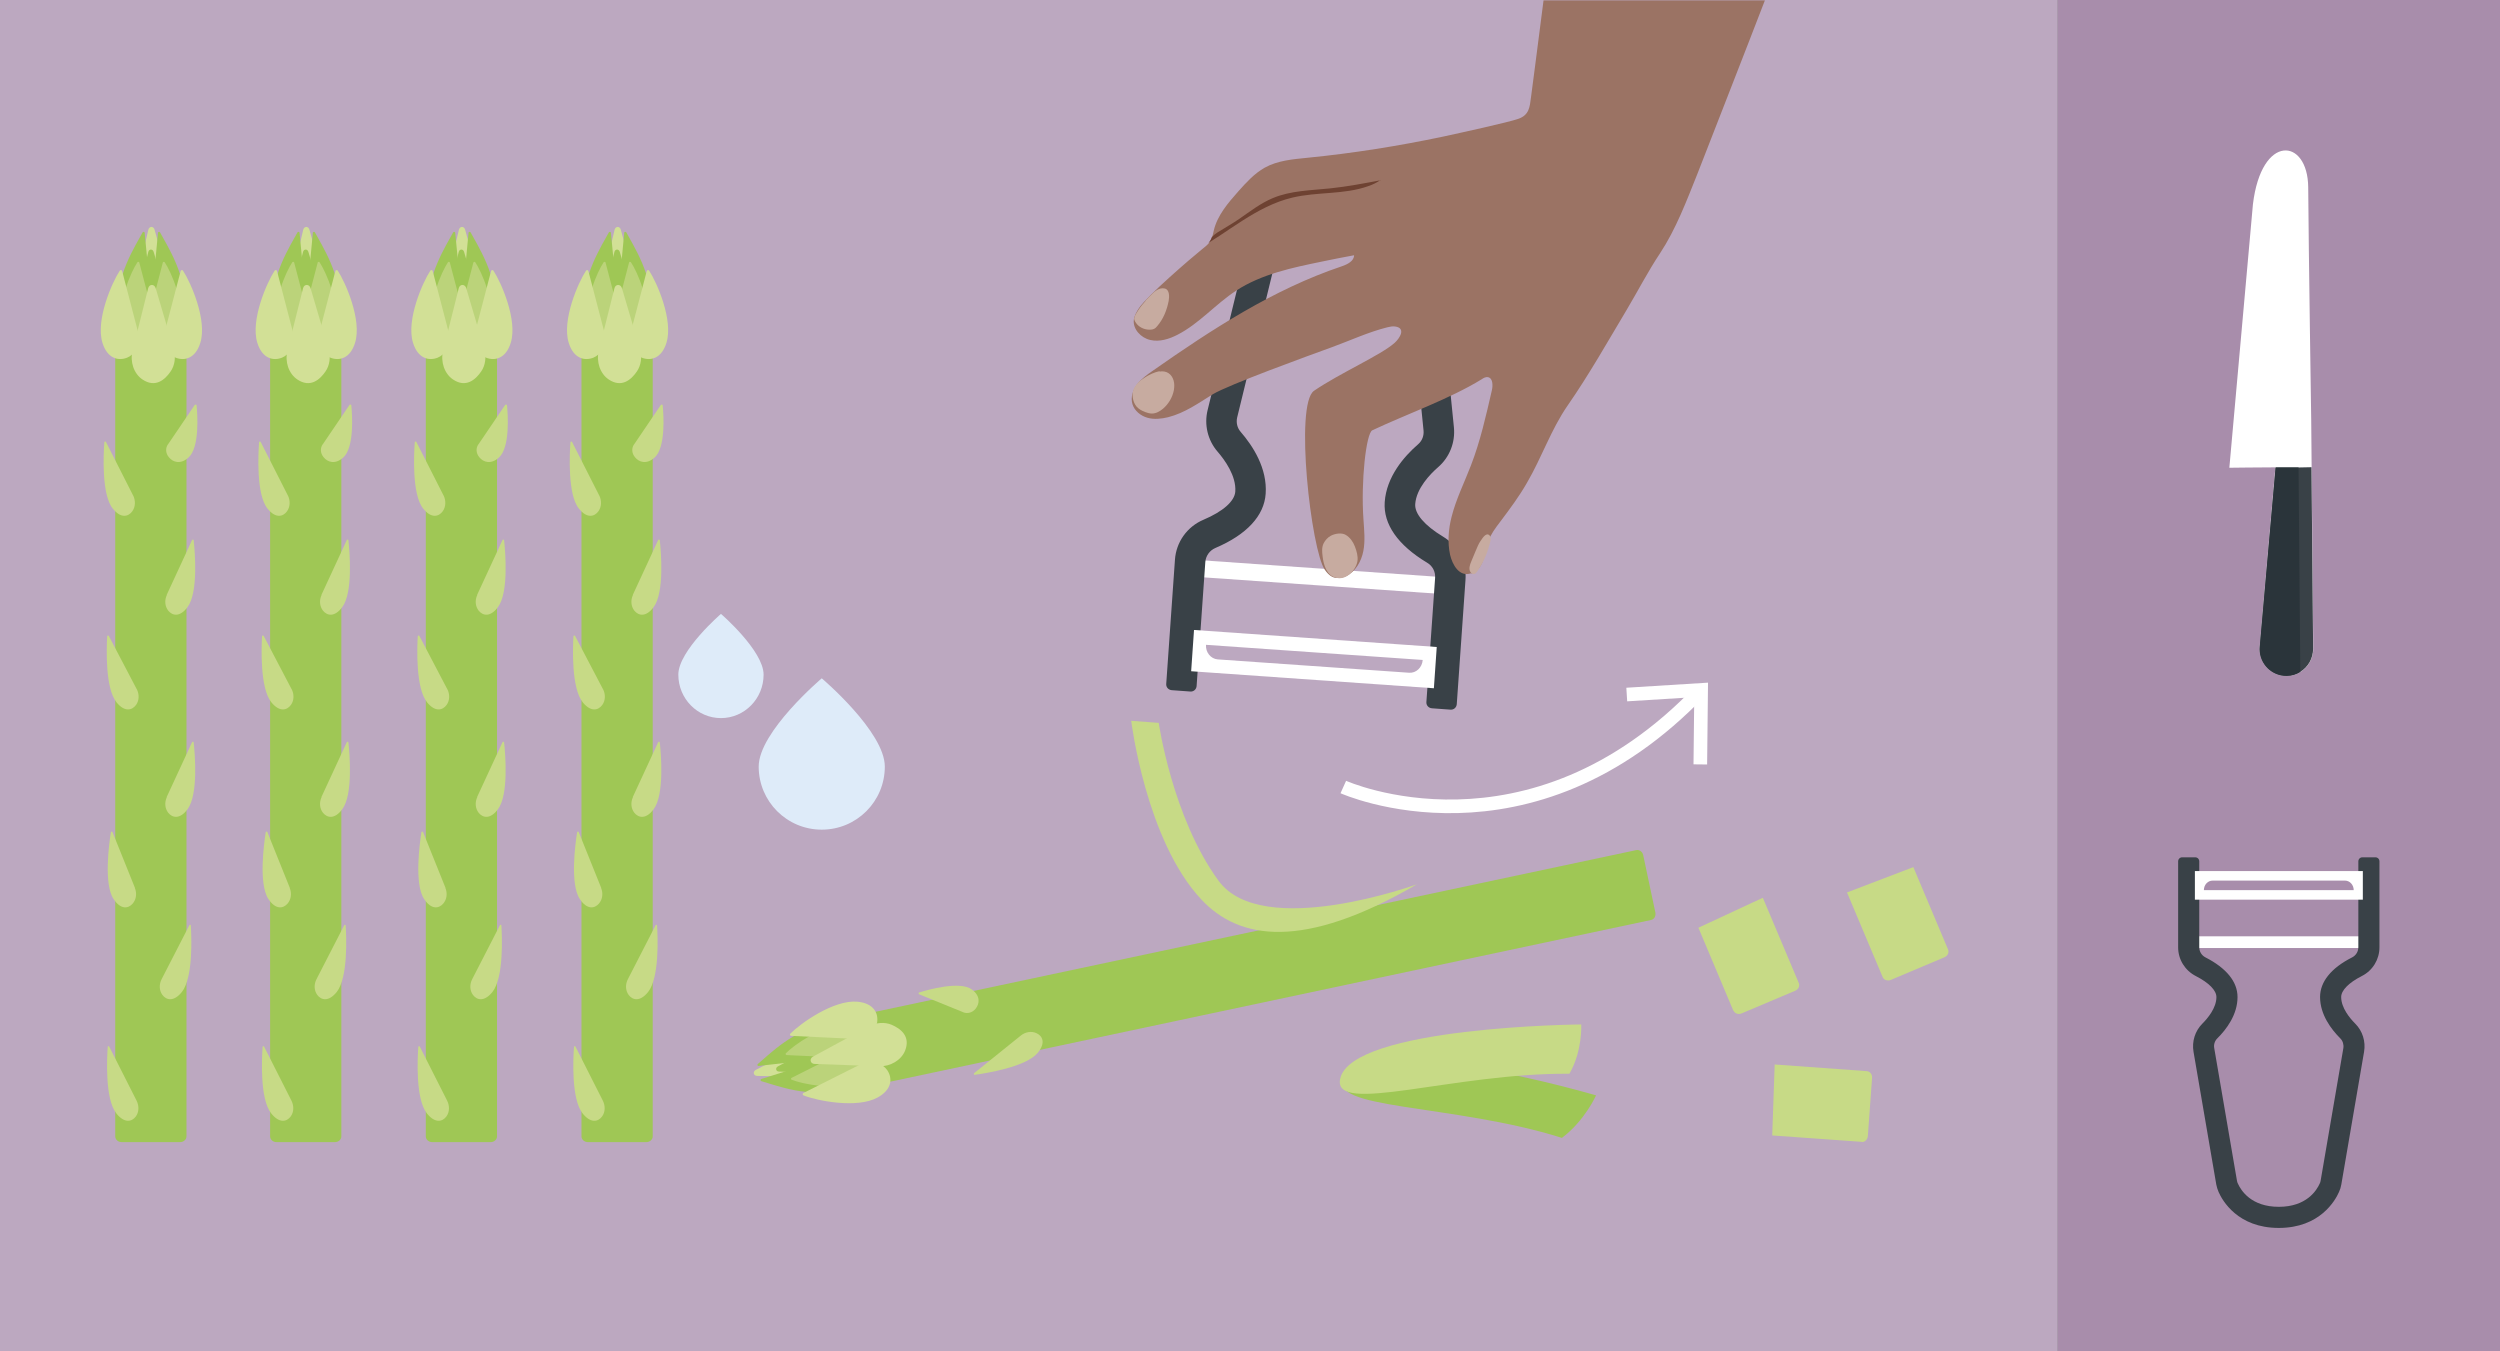 <?xml version="1.0" encoding="UTF-8"?> <svg xmlns="http://www.w3.org/2000/svg" id="Ebene_1" viewBox="0 0 183.54 99.21"><rect x="0" y="0" width="183.54" height="99.21" fill="#808080" stroke="none"/><defs><style> .cls-1 { fill: #fff; } .cls-2 { fill: #9b7364; } .cls-3 { fill: #d2e096; } .cls-4 { fill: #bca8c0; } .cls-5 { fill: #c7aba0; } .cls-6 { fill: #bbd37a; } .cls-7 { fill: #394147; } .cls-8 { fill: #2a343a; } .cls-9 { fill: none; stroke: #fff; } .cls-10 { fill: #9fc755; } .cls-11 { fill: #c7da86; } .cls-12 { fill: #a88dab; } .cls-13 { fill: #deebf9; } .cls-14 { fill: #6e4232; } </style></defs><rect class="cls-12" x="151.06" y="0" width="32.48" height="99.21"></rect><rect class="cls-4" x="0" y="0" width="151.06" height="99.21"></rect><path class="cls-10" d="M12.68,22.15c-1.07.05-2.15.06-3.22.06l-.73,2.36c-.18.57-.27,1.17-.27,1.76v57.1c0,.23.21.42.47.42h4.29c.26,0,.47-.19.47-.42V26.33c0-.59-.09-1.19-.27-1.76l-.75-2.42Z"></path><path class="cls-3" d="M9.93,20.96l.96-4.09c.07-.28.39-.28.46,0l1.1,3.99c.14.51.07,1.06-.19,1.47-.35.54-.94,1.08-1.72.52-.53-.37-.78-1.16-.61-1.88"></path><path class="cls-10" d="M11.08,21.85l-.46-4.77c-.01-.07-.12-.08-.15-.02-.42.79-2.17,3.53-1.57,5.15.36.97,1.11,1.02,1.62.75.42-.23.63-.67.56-1.1"></path><path class="cls-10" d="M11.15,21.85l.45-4.77c.01-.07.12-.08.15-.02.42.79,2.17,3.53,1.57,5.15-.36.97-1.11,1.02-1.62.75-.42-.23-.63-.67-.56-1.1"></path><path class="cls-10" d="M10.08,21.72l.81-3.23c.06-.22.32-.23.39,0l.93,3.15c.12.4.06.84-.16,1.16-.3.43-.79.85-1.45.41-.44-.3-.65-.92-.51-1.48"></path><path class="cls-6" d="M11.29,23.32l-1.06-4.03c0-.07-.1-.09-.14-.04-.48.72-1.46,2.96-1.04,4.32.29.96.96,1.1,1.48.89.43-.17.78-.72.76-1.15"></path><path class="cls-3" d="M10.26,24.85l-1.29-4.94c0-.08-.13-.11-.17-.05-.58.88-1.79,3.64-1.28,5.3.36,1.18,1.18,1.35,1.81,1.1.53-.21.96-.89.93-1.41"></path><path class="cls-6" d="M10.9,23.32l1.05-4.03c0-.07.1-.09.14-.04.48.72,1.46,2.96,1.04,4.32-.29.96-.96,1.1-1.48.89-.43-.17-.78-.72-.76-1.15"></path><path class="cls-3" d="M11.97,24.85l1.29-4.94c0-.08.13-.11.17-.05.58.88,1.79,3.64,1.28,5.3-.36,1.18-1.18,1.35-1.81,1.1-.53-.21-.96-.89-.93-1.41"></path><path class="cls-3" d="M9.73,25.75l1.15-4.59c.08-.32.46-.32.55,0l1.32,4.47c.17.57.09,1.2-.23,1.65-.42.61-1.12,1.21-2.06.58-.63-.42-.93-1.3-.73-2.11"></path><path class="cls-11" d="M9.78,36.39l-2-3.94c-.03-.06-.11-.04-.12.02-.06.83-.22,3.83.62,4.87.59.74,1.14.6,1.43.2.24-.33.25-.78.07-1.16"></path><path class="cls-11" d="M12.24,43.67l1.86-4.02c.03-.06.11-.05.12.02.09.83.35,3.82-.45,4.9-.57.76-1.11.64-1.42.26-.25-.32-.28-.77-.1-1.15"></path><path class="cls-11" d="M10.04,50.6l-2.05-3.91c-.03-.06-.11-.04-.12.02-.05.83-.16,3.83.69,4.86.6.73,1.14.58,1.43.18.24-.33.24-.79.05-1.16"></path><path class="cls-11" d="M12.33,32.63l1.98-2.92s.11-.02.12.03c.07.68.24,3.12-.6,3.86-.59.52-1.14.33-1.43-.03-.25-.3-.26-.67-.07-.95"></path><path class="cls-11" d="M12.24,58.51l1.86-4.02c.03-.06.11-.05.12.02.09.83.35,3.82-.45,4.9-.57.76-1.11.64-1.42.26-.25-.32-.28-.77-.1-1.15"></path><path class="cls-11" d="M9.91,65.19l-1.65-4.1c-.02-.06-.11-.05-.12.01-.13.82-.54,3.8.2,4.91.53.79,1.08.7,1.4.33.27-.31.32-.76.16-1.15"></path><path class="cls-11" d="M11.87,71.88l2.03-3.95c.03-.06.11-.04.11.02.05.83.18,3.83-.66,4.88-.6.74-1.14.6-1.43.21-.24-.33-.25-.78-.05-1.16"></path><path class="cls-11" d="M10.03,80.81l-2.01-3.97c-.03-.06-.11-.04-.11.02-.06.83-.21,3.82.63,4.88.6.75,1.14.62,1.43.23.24-.32.25-.78.06-1.16"></path><path class="cls-10" d="M24.05,22.15c-1.07.05-2.15.06-3.22.06l-.73,2.36c-.18.57-.27,1.17-.27,1.76v57.1c0,.23.21.42.47.42h4.29c.26,0,.47-.19.47-.42V26.33c0-.59-.09-1.19-.27-1.76l-.75-2.42Z"></path><path class="cls-3" d="M21.3,20.96l.96-4.09c.07-.28.39-.28.46,0l1.1,3.99c.14.51.07,1.06-.19,1.47-.35.54-.94,1.08-1.72.52-.53-.37-.78-1.16-.61-1.88"></path><path class="cls-10" d="M22.45,21.85l-.46-4.77c-.01-.07-.12-.08-.15-.02-.42.79-2.17,3.53-1.57,5.15.36.97,1.11,1.02,1.62.75.42-.23.63-.67.56-1.1"></path><path class="cls-10" d="M22.52,21.85l.45-4.77c.01-.07.12-.08.15-.02.42.79,2.17,3.53,1.57,5.15-.36.97-1.11,1.02-1.62.75-.42-.23-.63-.67-.56-1.1"></path><path class="cls-10" d="M21.44,21.72l.81-3.23c.06-.22.32-.23.39,0l.93,3.15c.12.4.06.84-.16,1.16-.3.43-.79.85-1.45.41-.44-.3-.65-.92-.51-1.48"></path><path class="cls-6" d="M22.66,23.32l-1.06-4.03c0-.07-.1-.09-.14-.04-.48.72-1.46,2.96-1.04,4.32.29.96.96,1.1,1.48.89.43-.17.78-.72.76-1.15"></path><path class="cls-3" d="M21.63,24.85l-1.29-4.94c0-.08-.13-.11-.17-.05-.58.88-1.79,3.64-1.28,5.3.36,1.18,1.18,1.35,1.81,1.1.53-.21.96-.89.93-1.41"></path><path class="cls-6" d="M22.27,23.32l1.05-4.03c0-.07.1-.09.14-.04.48.72,1.46,2.96,1.04,4.32-.29.96-.96,1.1-1.48.89-.43-.17-.78-.72-.76-1.15"></path><path class="cls-3" d="M23.33,24.85l1.29-4.94c0-.08.13-.11.17-.05.58.88,1.79,3.64,1.28,5.3-.36,1.18-1.18,1.35-1.81,1.1-.53-.21-.96-.89-.93-1.41"></path><path class="cls-3" d="M21.1,25.75l1.15-4.59c.08-.32.46-.32.55,0l1.32,4.47c.17.57.09,1.2-.23,1.65-.42.61-1.12,1.21-2.06.58-.63-.42-.93-1.3-.73-2.11"></path><path class="cls-11" d="M21.14,36.39l-2-3.94c-.03-.06-.11-.04-.12.02-.06.83-.22,3.83.62,4.87.59.74,1.14.6,1.43.2.24-.33.25-.78.07-1.16"></path><path class="cls-11" d="M23.6,43.67l1.86-4.02c.03-.06.11-.05.12.02.09.83.35,3.82-.45,4.9-.57.76-1.11.64-1.42.26-.25-.32-.28-.77-.1-1.15"></path><path class="cls-11" d="M21.41,50.6l-2.05-3.91c-.03-.06-.11-.04-.12.02-.05.83-.16,3.83.69,4.86.6.73,1.14.58,1.43.18.24-.33.24-.79.05-1.16"></path><path class="cls-11" d="M23.69,32.63l1.98-2.92s.11-.02.12.03c.07.68.24,3.12-.6,3.86-.59.52-1.14.33-1.43-.03-.25-.3-.26-.67-.07-.95"></path><path class="cls-11" d="M23.6,58.51l1.86-4.02c.03-.06.11-.05.12.02.09.83.35,3.82-.45,4.9-.57.76-1.11.64-1.42.26-.25-.32-.28-.77-.1-1.15"></path><path class="cls-11" d="M21.28,65.19l-1.65-4.1c-.02-.06-.11-.05-.12.01-.13.82-.54,3.8.2,4.91.53.79,1.08.7,1.4.33.27-.31.32-.76.16-1.15"></path><path class="cls-11" d="M23.24,71.88l2.03-3.95c.03-.06.11-.04.11.02.05.83.18,3.83-.66,4.88-.6.74-1.14.6-1.43.21-.24-.33-.25-.78-.05-1.16"></path><path class="cls-11" d="M21.4,80.81l-2.01-3.97c-.03-.06-.11-.04-.11.02-.06.83-.21,3.82.63,4.88.6.75,1.14.62,1.43.23.24-.32.25-.78.06-1.16"></path><path class="cls-10" d="M35.48,22.15c-1.07.05-2.15.06-3.22.06l-.73,2.36c-.18.57-.27,1.17-.27,1.76v57.1c0,.23.21.42.47.42h4.29c.26,0,.47-.19.47-.42V26.33c0-.59-.09-1.19-.27-1.76l-.75-2.42Z"></path><path class="cls-3" d="M32.73,20.96l.96-4.09c.07-.28.39-.28.46,0l1.1,3.99c.14.51.07,1.06-.19,1.47-.35.54-.94,1.08-1.72.52-.53-.37-.78-1.16-.61-1.88"></path><path class="cls-10" d="M33.88,21.85l-.46-4.77c-.01-.07-.12-.08-.15-.02-.42.79-2.17,3.53-1.57,5.15.36.97,1.11,1.02,1.62.75.42-.23.63-.67.56-1.1"></path><path class="cls-10" d="M33.95,21.85l.45-4.77c.01-.07.12-.08.15-.02.42.79,2.17,3.53,1.57,5.15-.36.97-1.11,1.02-1.62.75-.42-.23-.63-.67-.56-1.1"></path><path class="cls-10" d="M32.87,21.72l.81-3.23c.06-.22.32-.23.39,0l.93,3.15c.12.4.06.84-.16,1.16-.3.43-.79.85-1.45.41-.44-.3-.65-.92-.51-1.48"></path><path class="cls-6" d="M34.09,23.32l-1.06-4.03c0-.07-.1-.09-.14-.04-.48.72-1.46,2.96-1.04,4.32.29.96.96,1.1,1.48.89.43-.17.78-.72.76-1.15"></path><path class="cls-3" d="M33.06,24.85l-1.29-4.94c0-.08-.13-.11-.17-.05-.58.88-1.79,3.64-1.28,5.3.36,1.18,1.18,1.35,1.81,1.1.53-.21.96-.89.93-1.41"></path><path class="cls-6" d="M33.7,23.32l1.05-4.03c0-.07.1-.09.14-.04.48.72,1.46,2.96,1.04,4.32-.29.96-.96,1.1-1.48.89-.43-.17-.78-.72-.76-1.15"></path><path class="cls-3" d="M34.76,24.85l1.29-4.94c0-.08.13-.11.17-.05.58.88,1.79,3.64,1.28,5.3-.36,1.18-1.18,1.35-1.81,1.1-.53-.21-.96-.89-.93-1.41"></path><path class="cls-3" d="M32.53,25.75l1.15-4.59c.08-.32.46-.32.55,0l1.32,4.47c.17.57.09,1.2-.23,1.65-.42.61-1.12,1.21-2.06.58-.63-.42-.93-1.3-.73-2.11"></path><path class="cls-11" d="M32.57,36.39l-2-3.94c-.03-.06-.11-.04-.12.02-.06.83-.22,3.83.62,4.87.59.74,1.14.6,1.43.2.24-.33.25-.78.07-1.16"></path><path class="cls-11" d="M35.03,43.67l1.86-4.02c.03-.06.11-.05.12.02.09.83.35,3.82-.45,4.9-.57.76-1.11.64-1.42.26-.25-.32-.28-.77-.1-1.15"></path><path class="cls-11" d="M32.84,50.6l-2.05-3.91c-.03-.06-.11-.04-.12.02-.05.83-.16,3.83.69,4.86.6.73,1.14.58,1.43.18.24-.33.24-.79.05-1.16"></path><path class="cls-11" d="M35.12,32.63l1.98-2.92s.11-.02.12.03c.07.68.24,3.12-.6,3.86-.59.52-1.14.33-1.43-.03-.25-.3-.26-.67-.07-.95"></path><path class="cls-11" d="M35.03,58.51l1.86-4.02c.03-.06.11-.05.12.02.09.83.35,3.82-.45,4.9-.57.76-1.11.64-1.42.26-.25-.32-.28-.77-.1-1.15"></path><path class="cls-11" d="M32.71,65.19l-1.65-4.1c-.02-.06-.11-.05-.12.01-.13.82-.54,3.8.2,4.91.53.79,1.08.7,1.4.33.27-.31.32-.76.16-1.15"></path><path class="cls-11" d="M34.67,71.88l2.03-3.95c.03-.06.11-.04.11.02.05.83.18,3.83-.66,4.88-.6.74-1.14.6-1.43.21-.24-.33-.25-.78-.05-1.16"></path><path class="cls-11" d="M32.83,80.81l-2.01-3.97c-.03-.06-.11-.04-.11.02-.06.83-.21,3.82.63,4.88.6.75,1.14.62,1.43.23.24-.32.25-.78.06-1.16"></path><path class="cls-10" d="M46.91,22.15c-1.07.05-2.15.06-3.22.06l-.73,2.36c-.18.57-.27,1.17-.27,1.76v57.1c0,.23.21.42.47.42h4.29c.26,0,.47-.19.47-.42V26.33c0-.59-.09-1.19-.27-1.76l-.75-2.42Z"></path><path class="cls-3" d="M44.16,20.96l.96-4.09c.07-.28.39-.28.46,0l1.1,3.99c.14.51.07,1.06-.19,1.47-.35.54-.94,1.08-1.72.52-.53-.37-.78-1.16-.61-1.88"></path><path class="cls-10" d="M45.31,21.85l-.46-4.77c-.01-.07-.12-.08-.15-.02-.42.79-2.17,3.53-1.57,5.15.36.97,1.11,1.02,1.62.75.42-.23.63-.67.56-1.1"></path><path class="cls-10" d="M45.38,21.85l.45-4.77c.01-.07.12-.08.15-.02.42.79,2.17,3.53,1.57,5.15-.36.97-1.11,1.02-1.62.75-.42-.23-.63-.67-.56-1.1"></path><path class="cls-10" d="M44.3,21.72l.81-3.23c.06-.22.32-.23.39,0l.93,3.15c.12.4.06.84-.16,1.16-.3.43-.79.85-1.45.41-.44-.3-.65-.92-.51-1.48"></path><path class="cls-6" d="M45.52,23.32l-1.06-4.03c0-.07-.1-.09-.14-.04-.48.72-1.46,2.96-1.04,4.32.29.96.96,1.1,1.48.89.43-.17.78-.72.76-1.15"></path><path class="cls-3" d="M44.49,24.85l-1.29-4.94c0-.08-.13-.11-.17-.05-.58.88-1.79,3.64-1.28,5.3.36,1.18,1.18,1.35,1.81,1.1.53-.21.96-.89.93-1.41"></path><path class="cls-6" d="M45.13,23.32l1.05-4.03c0-.07.1-.09.14-.04.48.72,1.46,2.96,1.04,4.32-.29.96-.96,1.1-1.48.89-.43-.17-.78-.72-.76-1.15"></path><path class="cls-3" d="M46.19,24.85l1.29-4.94c0-.08.13-.11.17-.05.58.88,1.79,3.64,1.28,5.3-.36,1.18-1.18,1.35-1.81,1.1-.53-.21-.96-.89-.93-1.41"></path><path class="cls-3" d="M43.96,25.75l1.15-4.59c.08-.32.46-.32.55,0l1.32,4.47c.17.57.09,1.2-.23,1.65-.42.61-1.12,1.21-2.06.58-.63-.42-.93-1.3-.73-2.11"></path><path class="cls-11" d="M44,36.39l-2-3.94c-.03-.06-.11-.04-.12.02-.06.83-.22,3.83.62,4.87.59.74,1.14.6,1.43.2.24-.33.25-.78.07-1.16"></path><path class="cls-11" d="M46.46,43.67l1.86-4.02c.03-.06.11-.05.12.02.09.83.35,3.82-.45,4.9-.57.76-1.11.64-1.42.26-.25-.32-.28-.77-.1-1.15"></path><path class="cls-11" d="M44.27,50.6l-2.05-3.91c-.03-.06-.11-.04-.12.02-.05.83-.16,3.83.69,4.86.6.73,1.14.58,1.43.18.24-.33.24-.79.05-1.16"></path><path class="cls-11" d="M46.55,32.63l1.98-2.92s.11-.02.12.03c.07.68.24,3.12-.6,3.86-.59.52-1.14.33-1.43-.03-.25-.3-.26-.67-.07-.95"></path><path class="cls-11" d="M46.46,58.51l1.86-4.02c.03-.06.11-.05.12.02.09.83.35,3.82-.45,4.9-.57.76-1.11.64-1.42.26-.25-.32-.28-.77-.1-1.15"></path><path class="cls-11" d="M44.14,65.19l-1.65-4.1c-.02-.06-.11-.05-.12.01-.13.82-.54,3.8.2,4.91.53.79,1.08.7,1.4.33.27-.31.32-.76.16-1.15"></path><path class="cls-11" d="M46.1,71.88l2.03-3.95c.03-.06.11-.04.11.02.05.83.18,3.83-.66,4.88-.6.74-1.14.6-1.43.21-.24-.33-.25-.78-.05-1.16"></path><path class="cls-11" d="M44.26,80.81l-2.01-3.97c-.03-.06-.11-.04-.11.02-.06.83-.21,3.82.63,4.88.6.75,1.14.62,1.43.23.24-.32.25-.78.06-1.16"></path><path class="cls-10" d="M60.4,76.15c.27,1.04.5,2.09.73,3.14l2.46.22c.6.06,1.2.02,1.78-.1l55.85-11.87c.23-.05.36-.29.31-.55l-.89-4.2c-.05-.26-.28-.42-.51-.38l-55.85,11.87c-.58.12-1.14.33-1.67.63l-2.21,1.24Z"></path><path class="cls-3" d="M59.81,79.08l-4.21-.09c-.29,0-.36-.32-.1-.45l3.67-1.9c.46-.24,1.03-.29,1.48-.12.6.23,1.25.7.87,1.58-.26.59-.97,1-1.71.98"></path><path class="cls-10" d="M60.45,77.78l-4.57,1.44c-.06.02-.06.13,0,.15.86.24,3.91,1.39,5.36.47.87-.55.77-1.3.4-1.74-.31-.37-.78-.47-1.19-.32"></path><path class="cls-10" d="M60.44,77.71l-4.76.55c-.07,0-.1-.1-.05-.14.68-.57,3-2.86,4.71-2.61,1.02.15,1.23.87,1.07,1.43-.13.46-.52.75-.96.77"></path><path class="cls-10" d="M60.52,78.79l-3.33-.12c-.23,0-.29-.27-.08-.38l2.89-1.56c.36-.2.81-.23,1.17-.08.48.2.99.6.7,1.33-.2.49-.76.83-1.34.81"></path><path class="cls-6" d="M61.84,77.26l-3.72,1.87c-.06.02-.07.12,0,.14.8.32,3.2.81,4.44.12.88-.49.88-1.17.57-1.63-.26-.38-.87-.61-1.28-.5"></path><path class="cls-3" d="M63.55,77.95l-4.56,2.29c-.08.02-.08.15,0,.18.98.39,3.93.99,5.45.15,1.08-.6,1.08-1.44.7-2-.32-.47-1.07-.75-1.57-.61"></path><path class="cls-6" d="M61.92,77.65l-4.16-.19c-.06,0-.11-.08-.07-.13.6-.61,2.6-2.04,4.01-1.92,1,.09,1.28.71,1.18,1.26-.08.46-.54.91-.97.98"></path><path class="cls-3" d="M63.2,76.29l-5.1-.24c-.08.01-.14-.1-.08-.16.74-.75,3.18-2.5,4.92-2.35,1.23.11,1.57.88,1.45,1.55-.1.56-.67,1.12-1.19,1.2"></path><path class="cls-3" d="M64.54,78.28l-4.73-.17c-.33-.01-.41-.38-.12-.54l4.1-2.22c.52-.28,1.15-.33,1.66-.12.68.29,1.41.85,1,1.9-.28.7-1.08,1.18-1.91,1.15"></path><path class="cls-11" d="M74.94,76.03l-3.44,2.77s-.02.12.05.11c.82-.11,3.79-.58,4.64-1.62.6-.73.35-1.24-.1-1.44-.37-.17-.82-.09-1.15.18"></path><path class="cls-11" d="M70.73,74.32l-3.27-1.33s-.04-.1,0-.12c.65-.2,3.01-.88,3.9-.22.63.47.56,1.04.27,1.4-.24.3-.6.39-.91.27"></path><path class="cls-11" d="M104.06,64.91s-11.39,4.15-14.6-.25c-3.4-4.65-4.39-11.59-4.39-11.59l-2.02-.15s1.07,8.8,5.17,13.14c2.74,2.91,7.42,3.76,15.84-1.16"></path><path class="cls-9" d="M98.62,57.78s13.64,6.14,26.27-7.12"></path><polyline class="cls-9" points="119.43 50.99 124.89 50.65 124.83 56.12"></polyline><path class="cls-10" d="M117.18,80.42s-15.77-4.67-18.34-1.34c-1.83,2.37,7.95,1.96,15.83,4.46,1.69-1.27,2.51-3.13,2.51-3.13"></path><path class="cls-11" d="M116.08,75.21s-16.87.15-17.69,3.99c-.58,2.72,8.32-.44,16.83-.37.97-1.67.87-3.63.87-3.63"></path><path class="cls-11" d="M127.27,74.2c.09.21.36.3.59.2l3.93-1.66c.24-.1.36-.35.27-.57l-2.64-6.26-4.73,2.2,2.56,6.08Z"></path><path class="cls-11" d="M135.6,65.52l2.62,6.22c.09.21.36.3.6.2l3.93-1.66c.24-.1.36-.35.27-.57l-2.55-6.05-4.87,1.86Z"></path><path class="cls-11" d="M136.68,83.84c.23.02.43-.18.45-.44l.31-4.26c.02-.26-.15-.48-.38-.5l-6.77-.49-.18,5.21,6.58.47Z"></path><rect class="cls-1" x="160.88" y="68.74" width="12.86" height=".86"></rect><path class="cls-7" d="M167.3,90.15c-3.02,0-4.15-2.02-4.42-2.64-.08-.18-.13-.36-.17-.55l-1.67-9.74c-.13-.76.11-1.53.65-2.07.39-.39,1.03-1.15,1.03-1.95,0-.49-.55-1.05-1.51-1.54-.8-.41-1.3-1.22-1.3-2.11v-6.31c0-.17.13-.3.3-.3h.95c.17,0,.3.13.3.3v6.31c0,.31.18.6.46.74,1.54.79,2.35,1.79,2.35,2.91,0,1.29-.81,2.37-1.49,3.04-.18.18-.27.45-.22.71l1.67,9.74c.01.07.03.13.06.19.23.52.98,1.72,3.01,1.72s2.78-1.2,3.01-1.72c.03-.06.05-.12.06-.19l1.67-9.74c.04-.26-.04-.53-.22-.71-.68-.68-1.49-1.76-1.49-3.04,0-1.12.81-2.13,2.35-2.91.28-.14.46-.43.46-.74v-6.31c0-.17.13-.3.3-.3h.95c.17,0,.3.13.3.3v6.31c0,.89-.5,1.71-1.3,2.11-.96.49-1.51,1.05-1.51,1.54,0,.8.65,1.57,1.03,1.95.54.54.78,1.31.65,2.07l-1.67,9.74c-.03.19-.09.38-.17.55-.27.62-1.4,2.64-4.42,2.64"></path><path class="cls-1" d="M161.8,65.35c0-.39.29-.7.64-.7h9.72c.35,0,.64.31.64.7h-11ZM161.14,66.05h12.33v-2.1h-12.33v2.1Z"></path><path class="cls-1" d="M169.68,30.8l.15,16.82c0,1.1-.86,1.99-1.95,2-1.17.01-2.09-1-1.98-2.18l1.15-13.13c-.99,0-3.38.03-3.38.03l1.73-19.33c.62-5.23,4.03-4.9,4.06-1.26.03,4.56.22,17.05.22,17.05"></path><path class="cls-7" d="M165.9,47.44l1.16-13.12h1.68s.96-.02.96-.02l.12,13.32c0,.72-.37,1.36-.95,1.71-.29.18-.63.29-1,.29-1.17.01-2.09-1-1.97-2.18"></path><path class="cls-8" d="M167.07,34.32h1.68s.13,15.01.13,15.01c-.29.18-.63.29-1,.29-1.1.01-1.98-.88-1.98-1.96,0-.07,0-.14.01-.21l1.16-13.12Z"></path><rect class="cls-1" x="96.26" y="33.04" width="1.24" height="18.63" transform="translate(47.87 136.05) rotate(-86)"></rect><path class="cls-7" d="M99,12.03c4.36.31,5.79,3.34,6.12,4.26.1.26.16.54.19.82l1.43,14.26c.11,1.11-.32,2.2-1.15,2.92-.6.52-1.61,1.57-1.69,2.72-.05.71.69,1.57,2.03,2.38,1.12.67,1.76,1.89,1.66,3.19l-.64,9.12c-.02.24-.22.42-.46.4l-1.37-.1c-.24-.02-.42-.22-.4-.46l.64-9.12c.03-.45-.19-.88-.59-1.11-2.15-1.29-3.22-2.83-3.11-4.45.13-1.86,1.41-3.34,2.46-4.25.29-.25.43-.63.39-1.01l-1.43-14.26c0-.1-.03-.19-.06-.28-.28-.77-1.24-2.58-4.17-2.79-2.93-.21-4.14,1.46-4.52,2.18-.04.08-.08.18-.1.27l-3.4,13.92c-.09.38,0,.77.25,1.06.91,1.05,1.97,2.69,1.84,4.55-.11,1.62-1.39,3-3.69,3.98-.42.18-.7.57-.74,1.02l-.64,9.12c-.02.24-.22.42-.46.4l-1.37-.1c-.24-.02-.42-.22-.4-.46l.64-9.12c.09-1.29.89-2.42,2.09-2.93,1.44-.61,2.29-1.36,2.34-2.07.08-1.15-.78-2.33-1.3-2.93-.72-.83-1-1.98-.73-3.06l3.4-13.92c.07-.27.17-.54.3-.79.46-.87,2.29-3.67,6.66-3.37"></path><path class="cls-1" d="M104.45,48.45c-.04.56-.49.98-1,.94l-14.05-.98c-.51-.04-.9-.52-.86-1.07l15.9,1.11ZM105.27,50.53l.21-3.03-17.82-1.25-.21,3.03,17.82,1.25Z"></path><path class="cls-2" d="M108.02,42.08c-.89.33-1.4-.65-1.56-1.35-.2-.92-.12-1.89.11-2.79.33-1.3.94-2.52,1.42-3.77.69-1.78,1.11-3.66,1.54-5.53.08-.36.07-.88-.29-.95-.16-.03-.33.06-.47.16-2.34,1.44-5.54,2.57-8.02,3.74-.45.22-.85,3.73-.65,6.55.05.77.14,1.56-.01,2.32-.15.76-.57,1.51-1.27,1.84-.32.15-.72.2-1.03.04-.21-.11-.38-.3-.52-.5-1.01-1.42-2.24-12.16-.8-13.15,1.9-1.3,4.92-2.62,5.92-3.52.37-.33.86-1.09.03-1.2-.19-.03-.39.02-.57.06-1.39.35-2.7.96-4.04,1.45-1.68.61-7.61,2.76-8.78,3.47-1.05.65-2.05,1.37-3.27,1.68-.5.12-1.03.18-1.52.04-.49-.14-.95-.5-1.1-1-.15-.49.03-1.03.33-1.44.31-.41.74-.72,1.16-1.01,4.34-3.04,8.85-5.98,13.88-7.67.41-.14.9-.38.9-.81-.78.14-1.56.3-2.34.46-2.19.45-4.45.92-6.32,2.14-1.5.98-2.7,2.41-4.29,3.23-.62.32-1.33.55-2.01.39-.68-.15-1.29-.79-1.21-1.48.04-.31.21-.6.38-.86.56-.86,3.83-3.68,4.64-4.33.17-.13.34-.27.48-.43.07-.08.13-.17.18-.27.03-.05.04-.1.06-.15.06-.17.09-.34.13-.51.26-1.12,1.05-2.03,1.81-2.89.58-.65,1.17-1.3,1.93-1.73.95-.53,2.08-.62,3.16-.73,3.33-.33,6.65-.86,9.93-1.55,1.11-.24,4.82-1.05,5.54-1.31.79-.28.83-.87.92-1.58.05-.42.46-3.45.92-7.11h16.25c-.92,2.41-4.76,12.23-4.96,12.75-.79,1.97-1.57,4.05-2.74,5.82-.88,1.32-1.62,2.76-2.43,4.12-1.41,2.36-2.78,4.79-4.35,7.05-1.22,1.76-1.91,3.84-2.99,5.68-.57,1-1.26,1.92-1.95,2.84-.36.47-.71.94-.91,1.49-.15.43-.2.89-.35,1.32-.14.43-.42.86-.84,1.01"></path><path class="cls-14" d="M101.36,13.21c-.28.2-.59.35-.92.46-1.77.63-3.74.4-5.57.84-1.31.31-2.51.96-3.64,1.68-.58.37-1.14.75-1.71,1.13-.26.17-.54.34-.8.52.07-.08.13-.17.18-.27.03-.05.04-.1.06-.15.12-.13.26-.25.4-.34.55-.35,1.12-.66,1.65-1.03.78-.54,1.54-1.13,2.42-1.5,1.32-.56,2.8-.57,4.23-.72,1.25-.13,2.49-.37,3.72-.6"></path><path class="cls-5" d="M84.13,22.06c-.2.22-.4.46-.56.71-.1.16-.27.39-.3.59-.02.15.11.33.21.45.25.28.64.42,1.01.39.08,0,.15-.02.22-.05.1-.04.18-.12.25-.21.45-.52.71-1.18.84-1.85.05-.29.08-.82-.29-.91-.44-.1-.81.27-1.09.56-.1.11-.21.21-.31.32"></path><path class="cls-5" d="M85.13,27.25c-.39.08-.76.26-1.09.47-.38.24-.75.56-.86,1-.04.18-.04.37,0,.56.04.21.13.41.27.58.16.18.39.3.62.39.16.06.33.11.5.11.3,0,.58-.16.81-.35.41-.35.7-.84.8-1.36.04-.24.05-.49-.02-.72-.14-.48-.53-.74-1.03-.65"></path><path class="cls-5" d="M98.86,42.31c.24-.13.44-.34.59-.58.1-.16.18-.35.21-.54.05-.36-.06-.73-.19-1.07-.13-.34-.35-.66-.67-.85-.3-.18-.79-.1-1.09.06-.23.12-.42.33-.54.57-.14.3-.11.62-.07.94.07.64.3,1.44,1.03,1.59.27.06.52,0,.75-.13"></path><path class="cls-5" d="M108.71,39.69c-.16.23-.26.5-.37.75-.11.26-.22.53-.33.79-.1.24-.2.53-.06.76.06.1.18.18.29.15.09-.02.15-.11.21-.18.4-.58.7-1.22.88-1.9.06-.21.22-.6,0-.78-.24-.19-.51.25-.62.42"></path><path class="cls-13" d="M60.33,60.91c2.56,0,4.63-2.07,4.63-4.63s-4.63-6.48-4.63-6.48c0,0-4.63,3.92-4.63,6.48s2.07,4.63,4.63,4.63"></path><path class="cls-13" d="M52.93,52.72c1.73,0,3.13-1.43,3.13-3.19s-3.13-4.46-3.13-4.46c0,0-3.13,2.7-3.13,4.46s1.4,3.19,3.13,3.19"></path></svg> 